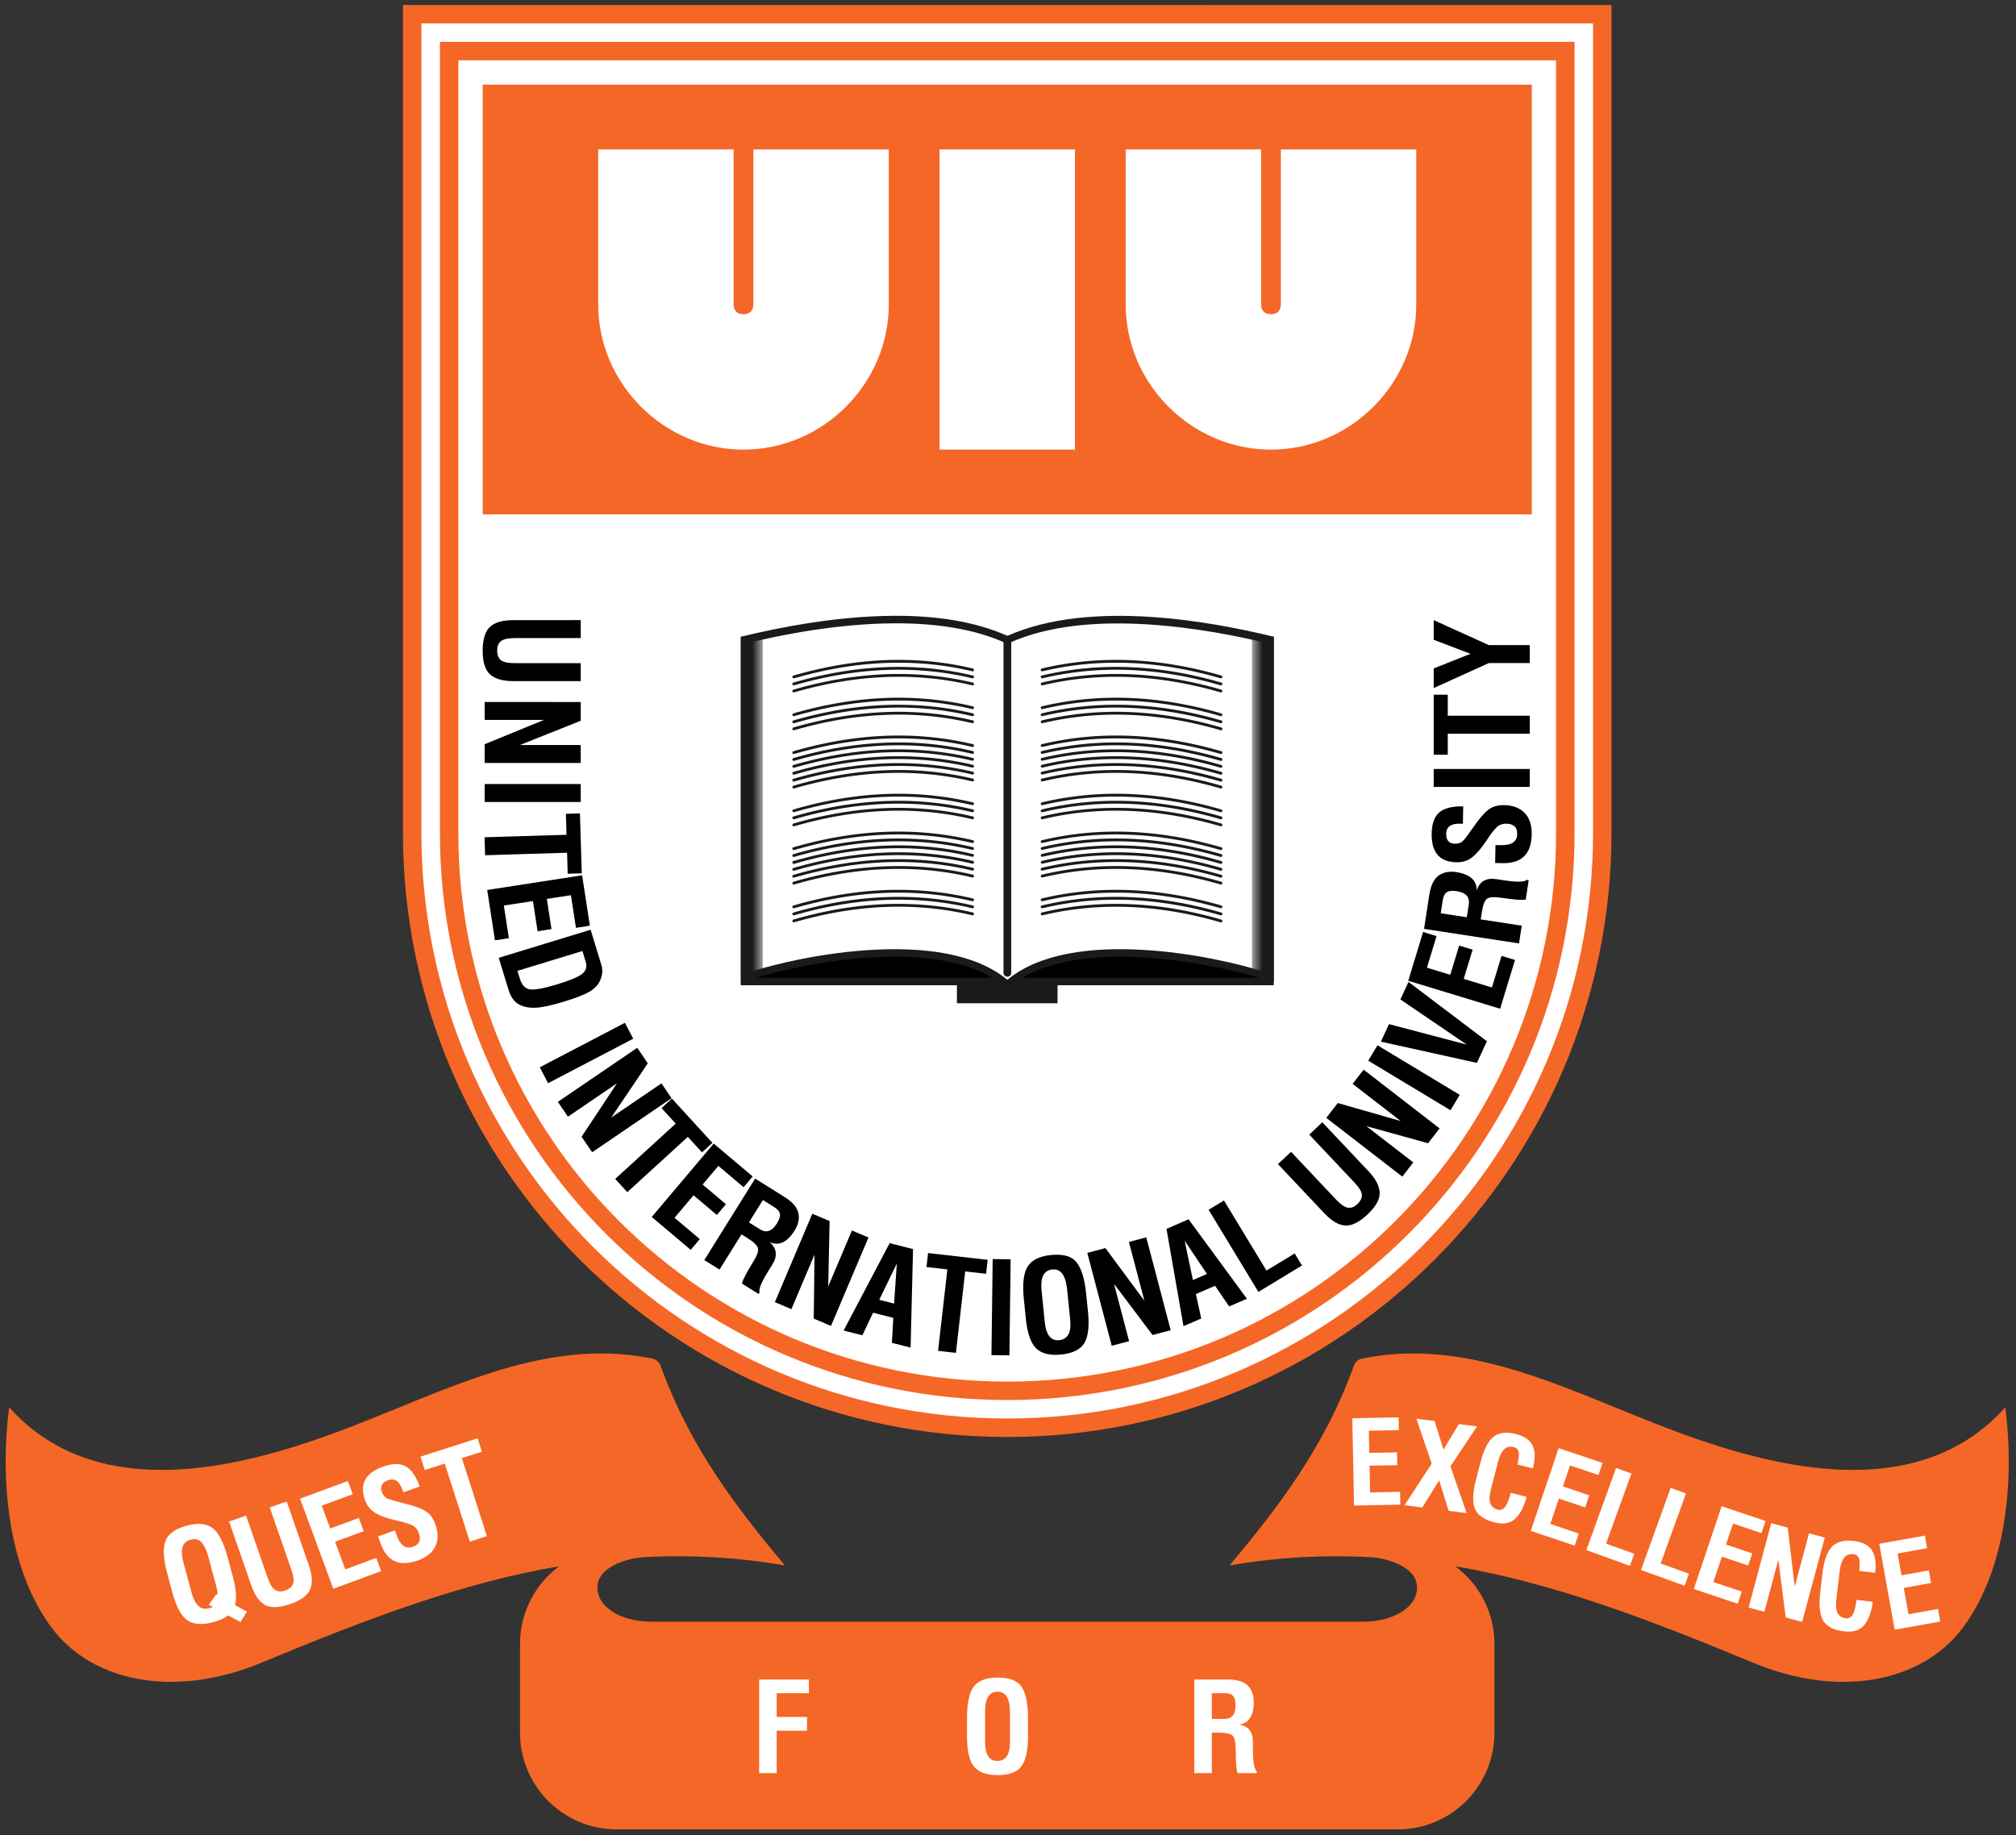 <?xml version="1.0" encoding="UTF-8" standalone="no"?>
<!-- Created with Inkscape (http://www.inkscape.org/) -->

<svg
   width="251.5"
   height="229"
   viewBox="0 0 66.543 60.59"
   version="1.1"
   id="svg5"
   xml:space="preserve"
   xmlns:xlink="http://www.w3.org/1999/xlink"
   xmlns="http://www.w3.org/2000/svg"
   xmlns:svg="http://www.w3.org/2000/svg"
   xmlns:rdf="http://www.w3.org/1999/02/22-rdf-syntax-ns#"
   xmlns:cc="http://creativecommons.org/ns#"
   xmlns:dc="http://purl.org/dc/elements/1.1/"><rect x="0" y="0" width="66.543" height="60.59" fill="#333333" stroke="none"/><title
     id="title8977">United International University - ইউনাইটেড ইন্টারন্যাশনাল ইউনিভার্সিটি</title><defs
     id="defs2"><linearGradient
       id="linearGradient9108"><stop
         style="stop-color:#1a1a1a;stop-opacity:1;"
         offset="0"
         id="stop9104" /><stop
         style="stop-color:#1a1a1a;stop-opacity:0;"
         offset="1"
         id="stop9106" /></linearGradient><linearGradient
       id="linearGradient8174"><stop
         style="stop-color:#1a1a1a;stop-opacity:1;"
         offset="0"
         id="stop8170" /><stop
         style="stop-color:#1a1a1a;stop-opacity:0;"
         offset="1"
         id="stop8172" /></linearGradient><linearGradient
       xlink:href="#linearGradient8174"
       id="linearGradient8664"
       gradientUnits="userSpaceOnUse"
       gradientTransform="matrix(-0.952,0,0,1,194.411,0)"
       x1="85.293"
       y1="55.536"
       x2="86.318"
       y2="55.536" /><linearGradient
       xlink:href="#linearGradient9108"
       id="linearGradient8756"
       gradientUnits="userSpaceOnUse"
       gradientTransform="matrix(0.952,0,0,1,4.06,0)"
       x1="85.293"
       y1="55.536"
       x2="86.318"
       y2="55.536" /><pattern
       id="EMFhbasepattern"
       patternUnits="userSpaceOnUse"
       width="6"
       height="6"
       x="0"
       y="0" /><pattern
       id="EMFhbasepattern-8"
       patternUnits="userSpaceOnUse"
       width="6"
       height="6"
       x="0"
       y="0" /><pattern
       id="EMFhbasepattern-7"
       patternUnits="userSpaceOnUse"
       width="6"
       height="6"
       x="0"
       y="0" /><pattern
       id="EMFhbasepattern-6"
       patternUnits="userSpaceOnUse"
       width="6"
       height="6"
       x="0"
       y="0" /></defs><g
     id="layer1"
     transform="translate(-26.212,-16.998)"><g
       id="g8973"
       transform="translate(0.198,0.166)"><g
         id="g8750"
         transform="matrix(0.581,0,0,0.581,1.749,11.117)"><path
           id="rect8694"
           style="opacity:1;fill:#ffffff;fill-opacity:1;fill-rule:evenodd;stroke-width:6;stop-color:#000000;stop-opacity:1"
           d="M 65.143,10.606 H 132.829 V 57.12 A 33.843,33.843 0 0 1 98.986,90.963 33.843,33.843 0 0 1 65.143,57.12 Z" /><g
           id="g8607"><g
             id="g3461"><path
               style="color:#000000;fill:#f56726;fill-opacity:1;fill-rule:evenodd"
               d="m 64.656,10.119 v 1.574 45.467 c 0,18.942 15.389,34.33 34.33,34.33 18.942,0 34.33,-15.389 34.33,-34.33 V 10.119 Z m 3.148,3.148 h 62.363 v 43.893 c 0,17.24 -13.942,31.182 -31.182,31.182 -17.24,0 -31.182,-13.942 -31.182,-31.182 z"
               id="path1027" /><path
               style="color:#000000;fill:#ffffff;fill-rule:evenodd"
               d="m 65.705,11.168 v 0.525 45.467 c 0,18.374 14.907,33.279 33.281,33.279 18.374,0 33.281,-14.905 33.281,-33.279 V 11.168 Z m 1.051,1.049 H 131.217 v 44.943 c 0,17.807 -14.423,32.23 -32.23,32.23 -17.807,0 -32.23,-14.423 -32.23,-32.23 z"
               id="path1016" /></g><g
             id="g8584"><path
               id="rect5410"
               style="display:inline;fill:#f56726;fill-opacity:1;fill-rule:evenodd;stroke-width:0.844;stop-color:#000000"
               d="m 69.186,14.648 h 59.602 V 39.063 H 69.186 Z" /><g
               id="g6374"
               transform="translate(-0.494,-0.305)"><path
                 style="font-variation-settings:normal;fill:#ffffff;fill-opacity:1;fill-rule:evenodd;stroke-width:0.38;stroke-linecap:butt;stroke-linejoin:miter;stroke-miterlimit:4;stroke-dasharray:none;stroke-dashoffset:0;stroke-opacity:1;stop-color:#000000"
                 d="m 95.634,18.633 v 17.057 h 7.694 v -17.057 z"
                 id="path6335" /><path
                 style="color:#000000;fill:#ffffff;fill-opacity:1;fill-rule:evenodd"
                 d="m 76.242,18.633 v 8.803 c 0,4.514 3.74,8.254 8.254,8.254 4.514,0 8.256,-3.74 8.256,-8.254 v -8.803 h -7.693 v 8.803 c 0,0.356 -0.207,0.561 -0.562,0.561 -0.356,0 -0.561,-0.205 -0.561,-0.561 v -8.803 z"
                 id="rect6329" /><path
                 style="color:#000000;fill:#ffffff;fill-opacity:1;fill-rule:evenodd"
                 d="m 106.209,18.633 v 8.803 c 0,4.514 3.74,8.254 8.254,8.254 4.514,5e-6 8.256,-3.74 8.256,-8.254 v -8.803 h -7.693 v 8.803 c 0,0.356 -0.207,0.561 -0.562,0.561 -0.356,-1e-6 -0.561,-0.205 -0.561,-0.561 v -8.803 z"
                 id="path6346" /></g></g><path
             id="path2163"
             style="font-size:7.276px;line-height:125%;font-family:'Helvetica Condensed';letter-spacing:0.204px;word-spacing:0px;stroke-width:0.613"
             d="m 123.215,45.073 v 1.116 l 2.089,0.799 -2.089,0.831 v 1.115 l 3.134,-1.421 h 2.323 v -1.02 h -2.323 z m -52.289,0.003 c -0.623,0 -1.069,0.131 -1.339,0.394 -0.268,0.263 -0.402,0.713 -0.402,1.35 0,0.639 0.14,1.086 0.42,1.339 0.282,0.253 0.722,0.38 1.321,0.38 h 3.83 v -1.02 h -3.744 c -0.388,0 -0.652,-0.057 -0.792,-0.171 -0.14,-0.111 -0.21,-0.297 -0.21,-0.558 0,-0.242 0.075,-0.418 0.224,-0.529 0.152,-0.111 0.411,-0.167 0.778,-0.167 h 3.744 v -1.02 z m 52.289,4.237 v 3.407 h 0.799 v -1.194 h 4.658 v -1.02 h -4.658 v -1.194 z m -53.916,0.412 v 1.02 h 3.368 l -3.368,1.379 v 1.066 h 5.457 v -1.02 h -3.453 l 3.453,-1.378 v -1.066 z m 53.916,3.807 v 1.02 h 5.457 v -1.02 z m -53.916,0.856 v 1.02 h 5.457 v -1.02 z m 57.853,1.2 c -0.347,0.005 -0.631,0.096 -0.852,0.274 -0.238,0.187 -0.512,0.509 -0.821,0.965 -0.295,0.423 -0.496,0.689 -0.605,0.798 -0.111,0.107 -0.26,0.159 -0.448,0.155 -0.341,-0.006 -0.508,-0.194 -0.501,-0.564 0.007,-0.393 0.263,-0.585 0.767,-0.575 l 0.181,0.004 0.019,-0.988 c -0.618,-0.012 -1.068,0.101 -1.35,0.337 -0.284,0.234 -0.431,0.636 -0.442,1.207 -0.02,1.07 0.449,1.615 1.408,1.633 0.35,0.007 0.654,-0.092 0.908,-0.296 0.255,-0.206 0.514,-0.509 0.777,-0.91 0.254,-0.386 0.453,-0.647 0.598,-0.784 0.145,-0.139 0.33,-0.207 0.554,-0.203 0.417,0.008 0.622,0.205 0.614,0.591 -0.008,0.431 -0.314,0.641 -0.918,0.629 l -0.316,-0.006 -0.019,1.02 0.426,0.008 c 1.08,0.02 1.63,-0.524 1.651,-1.632 0.01,-0.526 -0.123,-0.932 -0.4,-1.219 -0.277,-0.287 -0.665,-0.436 -1.164,-0.445 -0.024,-4.45e-4 -0.047,-3.24e-4 -0.07,0 z m -52.44,0.467 -0.799,0.024 0.036,1.193 -4.656,0.141 0.031,1.02 4.656,-0.141 0.036,1.193 0.799,-0.024 z m 49.492,3.316 c -0.277,0.002 -0.515,0.077 -0.716,0.224 -0.267,0.194 -0.442,0.56 -0.525,1.098 l -0.295,1.924 5.394,0.827 0.155,-1.008 -2.332,-0.358 0.056,-0.365 c 0.069,-0.449 0.173,-0.721 0.312,-0.815 0.137,-0.094 0.421,-0.108 0.854,-0.041 0.693,0.106 1.139,0.137 1.337,0.094 l 0.169,-1.103 -0.098,-0.015 c -0.154,0.127 -0.591,0.136 -1.312,0.025 l -0.422,-0.065 c -0.295,-0.045 -0.536,-0.014 -0.722,0.094 -0.187,0.108 -0.32,0.292 -0.401,0.553 0.01,-0.578 -0.379,-0.928 -1.166,-1.049 -0.101,-0.015 -0.197,-0.023 -0.289,-0.022 z m -49.368,0.204 -5.393,0.833 0.441,2.861 0.79,-0.122 -0.286,-1.854 1.654,-0.255 0.264,1.714 0.79,-0.122 -0.265,-1.714 1.369,-0.211 0.286,1.854 0.79,-0.122 z m 49.425,0.882 c 0.079,-0.002 0.167,0.005 0.267,0.02 0.517,0.079 0.744,0.33 0.68,0.751 l -0.112,0.73 -1.482,-0.227 0.112,-0.731 c 0.035,-0.232 0.112,-0.387 0.229,-0.465 0.074,-0.05 0.176,-0.077 0.306,-0.08 z m -48.943,2.21 -5.219,1.595 0.553,1.811 c 0.124,0.405 0.319,0.683 0.585,0.832 0.273,0.149 0.599,0.213 0.976,0.192 0.377,-0.021 0.9,-0.134 1.568,-0.338 0.675,-0.206 1.156,-0.392 1.443,-0.556 0.289,-0.165 0.489,-0.361 0.6,-0.589 0.165,-0.32 0.2,-0.635 0.106,-0.943 z m 47.295,0.128 -0.843,2.77 5.22,1.59 0.843,-2.77 -0.764,-0.233 -0.547,1.795 -1.601,-0.488 0.505,-1.658 -0.765,-0.233 -0.505,1.659 -1.325,-0.404 0.546,-1.795 z m -47.762,1.081 0.186,0.608 c 0.087,0.283 0.021,0.512 -0.195,0.687 -0.216,0.175 -0.683,0.372 -1.401,0.592 -0.757,0.231 -1.275,0.329 -1.556,0.294 -0.279,-0.036 -0.474,-0.237 -0.585,-0.602 l -0.138,-0.452 z m 46.932,1.755 -0.46,0.996 3.769,2.567 -4.417,-1.164 -0.46,0.997 5.455,1.205 0.567,-1.229 z m -44.517,2.324 -4.836,2.528 0.472,0.904 4.836,-2.528 z m 42.756,1.278 -0.527,0.873 4.674,2.817 0.526,-0.873 z m -42.055,0.143 -4.511,3.071 0.574,0.843 2.784,-1.895 -2.009,3.035 0.6,0.881 4.511,-3.071 -0.574,-0.843 -2.855,1.944 2.079,-3.083 z m 41.266,1.241 -0.624,0.807 2.732,2.112 -3.575,-1.022 -0.652,0.843 4.317,3.338 0.624,-0.807 -2.664,-2.06 3.507,0.97 0.652,-0.843 z m -39.296,1.645 -0.59,0.54 0.806,0.881 -3.438,3.143 0.688,0.752 3.438,-3.142 0.806,0.881 0.59,-0.539 z m 36.95,1.346 -0.742,0.7 2.569,2.724 c 0.267,0.283 0.406,0.514 0.42,0.693 0.015,0.178 -0.072,0.356 -0.261,0.535 -0.176,0.166 -0.356,0.233 -0.539,0.201 -0.185,-0.034 -0.403,-0.184 -0.655,-0.451 l -2.569,-2.724 -0.742,0.7 2.628,2.786 c 0.427,0.453 0.83,0.688 1.206,0.704 0.375,0.014 0.794,-0.197 1.257,-0.635 0.465,-0.439 0.694,-0.847 0.687,-1.224 -0.009,-0.379 -0.219,-0.786 -0.63,-1.222 z m -34.576,1.21 -3.519,4.171 2.213,1.867 0.515,-0.611 -1.434,-1.21 1.08,-1.279 1.325,1.118 0.515,-0.611 -1.325,-1.118 0.894,-1.059 1.434,1.21 0.515,-0.611 z m 2.354,1.99 -2.889,4.629 0.865,0.54 1.249,-2.001 0.313,0.196 c 0.386,0.241 0.595,0.443 0.626,0.608 0.033,0.163 -0.067,0.43 -0.299,0.802 -0.371,0.595 -0.576,0.992 -0.614,1.191 l 0.947,0.591 0.052,-0.084 c -0.056,-0.192 0.109,-0.597 0.495,-1.215 l 0.226,-0.362 c 0.158,-0.253 0.224,-0.487 0.198,-0.701 -0.025,-0.214 -0.142,-0.409 -0.35,-0.587 0.528,0.237 1.002,0.018 1.424,-0.657 0.216,-0.346 0.286,-0.68 0.211,-1.003 -0.073,-0.322 -0.34,-0.627 -0.803,-0.915 z m 0.442,1.217 0.627,0.392 c 0.199,0.124 0.311,0.255 0.336,0.394 0.027,0.14 -0.03,0.323 -0.172,0.55 -0.277,0.444 -0.596,0.553 -0.958,0.328 l -0.627,-0.391 z m 26.193,0.027 -0.872,0.529 2.829,4.666 2.476,-1.501 -0.414,-0.684 -1.604,0.973 z m -23.386,0.752 -2.128,5.024 0.939,0.398 1.313,-3.102 -0.044,3.639 0.981,0.415 2.128,-5.024 -0.939,-0.398 -1.347,3.18 0.078,-3.718 z m 21.375,0.318 -1.255,0.543 0.966,5.528 1.008,-0.436 -0.302,-1.387 1.089,-0.471 0.8,1.172 1.008,-0.436 z m -2.403,1.026 -0.987,0.259 0.879,3.339 -2.212,-2.988 -1.031,0.271 1.389,5.277 0.986,-0.259 -0.857,-3.257 2.191,2.906 1.03,-0.271 z m 2.18,0.186 1.268,1.894 -0.799,0.345 z m -16.759,0.141 -2.615,4.965 1.064,0.271 0.609,-1.282 1.15,0.294 -0.082,1.416 1.064,0.272 0.137,-5.597 z m 2.183,0.563 -0.09,0.794 1.186,0.135 -0.528,4.628 1.013,0.115 0.528,-4.628 1.186,0.135 0.09,-0.794 z m 7.288,0.095 c -0.1,8.16e-4 -0.205,0.007 -0.316,0.018 -0.632,0.064 -1.067,0.277 -1.306,0.639 -0.239,0.362 -0.314,0.99 -0.224,1.883 l 0.11,1.082 c 0.085,0.837 0.282,1.403 0.59,1.701 0.309,0.297 0.781,0.414 1.417,0.349 0.657,-0.067 1.096,-0.282 1.316,-0.648 0.222,-0.368 0.293,-0.952 0.212,-1.753 l -0.111,-1.088 c -0.082,-0.811 -0.26,-1.392 -0.533,-1.743 -0.231,-0.298 -0.616,-0.445 -1.155,-0.44 z m -3.618,0.248 -0.07,5.457 1.02,0.013 0.07,-5.457 z m -5.446,0.254 -0.155,2.274 -0.844,-0.215 z m 8.919,0.332 c 0.427,0.004 0.679,0.383 0.755,1.136 l 0.175,1.729 c 0.073,0.721 -0.136,1.107 -0.629,1.157 -0.469,0.047 -0.742,-0.304 -0.818,-1.053 l -0.178,-1.76 c -0.076,-0.754 0.126,-1.155 0.607,-1.204 0.03,-0.003 0.059,-0.004 0.088,-0.004 z" /><g
             id="g3314"
             transform="matrix(1,0,0,1.009,1.5e-6,-0.651)"><path
               id="rect6398"
               style="font-variation-settings:normal;display:inline;fill:#1a1a1a;fill-opacity:1;fill-rule:evenodd;stroke-width:0.272;stroke-linecap:butt;stroke-linejoin:miter;stroke-miterlimit:4;stroke-dasharray:none;stroke-dashoffset:0;stroke-opacity:1;stop-color:#000000"
               d="m 83.848,46.253 v 19.627 h 12.28 v 1.014 h 2.858 2.858 v -1.014 h 12.28 V 46.253 Z" /><rect
               style="font-variation-settings:normal;opacity:1;fill:#000000;fill-opacity:1;fill-rule:evenodd;stroke-width:0.384;stroke-linecap:butt;stroke-linejoin:miter;stroke-miterlimit:4;stroke-dasharray:none;stroke-dashoffset:0;stroke-opacity:1;stop-color:#000000;stop-opacity:1"
               id="rect2614"
               width="29.226"
               height="3.606"
               x="84.374"
               y="61.856" /><g
               id="g9744"
               transform="matrix(1.037,0,0,1,-3.913,0.282)"><path
                 id="path8654"
                 style="font-variation-settings:normal;fill:#ffffff;fill-opacity:1;stroke:none;stroke-width:0.423;stroke-linecap:butt;stroke-linejoin:miter;stroke-miterlimit:4;stroke-dasharray:none;stroke-dashoffset:0;stroke-opacity:1;stop-color:#000000"
                 d="m 93.015,45.003 c -3.192,0.019 -6.332,0.679 -8.166,1.134 V 65.145 C 87.713,64.156 95.847,62.457 99.235,65.54 102.624,62.457 110.758,64.156 113.622,65.145 V 46.137 c -3.089,-0.766 -9.884,-2.114 -14.387,0 -1.829,-0.859 -4.037,-1.147 -6.22,-1.134 z" /><path
                 style="color:#000000;fill:#1a1a1a;fill-opacity:1"
                 d="m 93.014,44.791 c -3.22,0.019 -6.374,0.683 -8.217,1.141 l -0.16,0.039 v 19.473 l 0.281,-0.098 c 1.409,-0.487 4.15,-1.157 6.939,-1.318 2.789,-0.162 5.619,0.196 7.236,1.668 l 0.141,0.131 0.143,-0.131 c 1.618,-1.472 4.447,-1.83 7.236,-1.668 2.789,0.162 5.53,0.832 6.939,1.318 l 0.281,0.098 V 45.971 l -0.16,-0.039 c -3.084,-0.765 -9.827,-2.117 -14.434,-0.012 -1.856,-0.85 -4.055,-1.142 -6.227,-1.129 z m 0.002,0.424 c 2.164,-0.013 4.343,0.275 6.129,1.113 l 0.09,0.043 0.092,-0.043 c 4.344,-2.04 10.959,-0.778 14.084,-0.012 v 18.555 c -1.501,-0.493 -4.066,-1.111 -6.773,-1.268 -2.775,-0.161 -5.62,0.171 -7.402,1.688 -1.782,-1.516 -4.626,-1.848 -7.4,-1.688 -2.708,0.157 -5.273,0.775 -6.773,1.268 v -18.562 c 1.841,-0.451 4.863,-1.076 7.955,-1.094 z"
                 id="path8656" /><path
                 id="path8660"
                 style="fill:url(#linearGradient8664);fill-opacity:1;fill-rule:evenodd;stroke-width:0.72;stop-color:#000000"
                 d="m 113.622,46.137 -0.987,-0.244 v 18.932 l 0.987,0.356 z" /><path
                 id="path8306"
                 style="color:#000000;fill:#1a1a1a;fill-opacity:1;stroke-width:1;stroke-linecap:round;stroke-dasharray:none"
                 d="m 105.324,47.274 c -1.427,-0.01 -2.827,0.151 -4.199,0.486 a 0.079,0.079 0 0 0 -0.058,0.096 0.079,0.079 0 0 0 0.096,0.059 c 3.107,-0.758 6.356,-0.616 9.748,0.396 a 0.079,0.079 0 0 0 0.1,-0.055 0.079,0.079 0 0 0 -0.053,-0.098 c -1.707,-0.509 -3.38,-0.801 -5.019,-0.869 -0.205,-0.009 -0.41,-0.014 -0.613,-0.015 z m -0.305,0.397 c -1.321,0.013 -2.62,0.174 -3.894,0.485 a 0.079,0.079 0 0 0 -0.058,0.096 0.079,0.079 0 0 0 0.096,0.058 c 3.107,-0.758 6.356,-0.616 9.748,0.396 a 0.079,0.079 0 0 0 0.1,-0.055 0.079,0.079 0 0 0 -0.053,-0.098 c -1.707,-0.509 -3.38,-0.801 -5.019,-0.869 -0.307,-0.013 -0.613,-0.018 -0.918,-0.014 z m 0.305,0.398 c -1.427,-0.011 -2.827,0.149 -4.199,0.484 a 0.079,0.079 0 0 0 -0.058,0.096 0.079,0.079 0 0 0 0.096,0.058 c 3.107,-0.758 6.356,-0.616 9.748,0.396 a 0.079,0.079 0 0 0 0.1,-0.053 0.079,0.079 0 0 0 -0.053,-0.099 c -1.707,-0.509 -3.38,-0.8 -5.019,-0.868 -0.205,-0.009 -0.41,-0.013 -0.613,-0.015 z m 0,1.336 c -1.427,-0.01 -2.827,0.151 -4.199,0.486 a 0.079,0.079 0 0 0 -0.058,0.096 0.079,0.079 0 0 0 0.096,0.058 c 3.107,-0.758 6.356,-0.616 9.748,0.396 a 0.079,0.079 0 0 0 0.1,-0.054 0.079,0.079 0 0 0 -0.053,-0.098 c -1.707,-0.509 -3.38,-0.801 -5.019,-0.869 -0.205,-0.009 -0.41,-0.014 -0.613,-0.015 z m 0,0.396 c -1.427,-0.01 -2.827,0.151 -4.199,0.486 a 0.079,0.079 0 0 0 -0.058,0.096 0.079,0.079 0 0 0 0.096,0.058 c 3.107,-0.758 6.356,-0.615 9.748,0.397 a 0.079,0.079 0 0 0 0.1,-0.055 0.079,0.079 0 0 0 -0.053,-0.098 c -1.707,-0.509 -3.38,-0.801 -5.019,-0.869 -0.205,-0.009 -0.41,-0.014 -0.613,-0.015 z m -0.305,0.398 c -1.321,0.013 -2.62,0.173 -3.894,0.484 a 0.079,0.079 0 0 0 -0.058,0.096 0.079,0.079 0 0 0 0.096,0.059 c 3.107,-0.758 6.356,-0.616 9.748,0.396 a 0.079,0.079 0 0 0 0.1,-0.053 0.079,0.079 0 0 0 -0.053,-0.1 c -1.707,-0.509 -3.38,-0.799 -5.019,-0.867 -0.307,-0.013 -0.613,-0.018 -0.918,-0.015 z m 0.305,1.336 c -1.427,-0.01 -2.827,0.151 -4.199,0.486 a 0.079,0.079 0 0 0 -0.058,0.096 0.079,0.079 0 0 0 0.096,0.059 c 3.107,-0.758 6.356,-0.616 9.748,0.396 a 0.079,0.079 0 0 0 0.1,-0.055 0.079,0.079 0 0 0 -0.053,-0.098 c -1.707,-0.509 -3.38,-0.801 -5.019,-0.869 -0.205,-0.009 -0.41,-0.014 -0.613,-0.015 z m 0,0.389 c -1.427,-0.01 -2.827,0.151 -4.199,0.486 a 0.079,0.079 0 0 0 -0.058,0.096 0.079,0.079 0 0 0 0.096,0.059 c 3.107,-0.758 6.356,-0.618 9.748,0.394 a 0.079,0.079 0 0 0 0.1,-0.053 0.079,0.079 0 0 0 -0.053,-0.1 c -1.707,-0.509 -3.38,-0.799 -5.019,-0.867 -0.205,-0.009 -0.41,-0.014 -0.613,-0.015 z m 0,0.389 c -1.427,-0.011 -2.827,0.149 -4.199,0.484 a 0.079,0.079 0 0 0 -0.058,0.096 0.079,0.079 0 0 0 0.096,0.058 c 3.107,-0.758 6.356,-0.616 9.748,0.396 a 0.079,0.079 0 0 0 0.1,-0.053 0.079,0.079 0 0 0 -0.053,-0.099 c -1.707,-0.509 -3.38,-0.8 -5.019,-0.868 -0.205,-0.009 -0.41,-0.013 -0.613,-0.015 z m 0,0.387 c -1.427,-0.01 -2.827,0.151 -4.199,0.486 a 0.079,0.079 0 0 0 -0.058,0.096 0.079,0.079 0 0 0 0.096,0.058 c 3.107,-0.758 6.356,-0.616 9.748,0.396 a 0.079,0.079 0 0 0 0.1,-0.054 0.079,0.079 0 0 0 -0.053,-0.098 c -1.707,-0.509 -3.38,-0.801 -5.019,-0.869 -0.205,-0.009 -0.41,-0.014 -0.613,-0.015 z m 0,0.389 c -1.427,-0.01 -2.827,0.151 -4.199,0.486 a 0.079,0.079 0 0 0 -0.058,0.096 0.079,0.079 0 0 0 0.096,0.057 c 3.107,-0.758 6.356,-0.616 9.748,0.396 a 0.079,0.079 0 0 0 0.1,-0.053 0.079,0.079 0 0 0 -0.053,-0.1 c -1.707,-0.509 -3.38,-0.799 -5.019,-0.867 -0.205,-0.009 -0.41,-0.014 -0.613,-0.015 z m 0,0.387 c -1.427,-0.01 -2.827,0.151 -4.199,0.486 a 0.079,0.079 0 0 0 -0.058,0.096 0.079,0.079 0 0 0 0.096,0.059 c 3.107,-0.758 6.356,-0.616 9.748,0.396 a 0.079,0.079 0 0 0 0.1,-0.055 0.079,0.079 0 0 0 -0.053,-0.098 c -1.707,-0.509 -3.38,-0.801 -5.019,-0.869 -0.205,-0.009 -0.41,-0.014 -0.613,-0.015 z m 0,1.338 c -1.427,-0.01 -2.827,0.151 -4.199,0.486 a 0.079,0.079 0 0 0 -0.058,0.096 0.079,0.079 0 0 0 0.096,0.059 c 3.107,-0.758 6.356,-0.618 9.748,0.394 a 0.079,0.079 0 0 0 0.1,-0.053 0.079,0.079 0 0 0 -0.053,-0.098 c -1.707,-0.509 -3.38,-0.801 -5.019,-0.869 -0.205,-0.009 -0.41,-0.014 -0.613,-0.015 z m -0.305,0.397 c -1.321,0.013 -2.62,0.174 -3.894,0.485 a 0.079,0.079 0 0 0 -0.058,0.096 0.079,0.079 0 0 0 0.096,0.059 c 3.107,-0.758 6.356,-0.616 9.748,0.396 a 0.079,0.079 0 0 0 0.1,-0.055 0.079,0.079 0 0 0 -0.053,-0.098 c -1.707,-0.509 -3.38,-0.801 -5.019,-0.869 -0.307,-0.013 -0.613,-0.018 -0.918,-0.014 z m 0.305,0.398 c -1.427,-0.011 -2.827,0.149 -4.199,0.484 a 0.079,0.079 0 0 0 -0.058,0.096 0.079,0.079 0 0 0 0.096,0.058 c 3.107,-0.758 6.356,-0.616 9.748,0.396 a 0.079,0.079 0 0 0 0.1,-0.053 0.079,0.079 0 0 0 -0.053,-0.099 c -1.707,-0.509 -3.38,-0.8 -5.019,-0.868 -0.205,-0.009 -0.41,-0.013 -0.613,-0.015 z m 0,1.336 c -1.427,-0.01 -2.827,0.151 -4.199,0.486 a 0.079,0.079 0 0 0 -0.058,0.096 0.079,0.079 0 0 0 0.096,0.058 c 3.107,-0.758 6.356,-0.616 9.748,0.396 a 0.079,0.079 0 0 0 0.1,-0.054 0.079,0.079 0 0 0 -0.053,-0.098 c -1.707,-0.509 -3.38,-0.801 -5.019,-0.869 -0.205,-0.009 -0.41,-0.014 -0.613,-0.015 z m 0,0.389 c -1.427,-0.01 -2.827,0.151 -4.199,0.486 a 0.079,0.079 0 0 0 -0.058,0.096 0.079,0.079 0 0 0 0.096,0.058 c 3.107,-0.758 6.356,-0.617 9.748,0.395 a 0.079,0.079 0 0 0 0.1,-0.053 0.079,0.079 0 0 0 -0.053,-0.1 c -1.707,-0.509 -3.38,-0.799 -5.019,-0.867 -0.205,-0.009 -0.41,-0.014 -0.613,-0.015 z m 0,0.387 c -1.427,-0.01 -2.827,0.151 -4.199,0.486 a 0.079,0.079 0 0 0 -0.058,0.096 0.079,0.079 0 0 0 0.096,0.059 c 3.107,-0.758 6.356,-0.616 9.748,0.396 a 0.079,0.079 0 0 0 0.1,-0.055 0.079,0.079 0 0 0 -0.053,-0.098 c -1.707,-0.509 -3.38,-0.801 -5.019,-0.869 -0.205,-0.009 -0.41,-0.014 -0.613,-0.015 z m 0,0.389 c -1.427,-0.01 -2.827,0.151 -4.199,0.486 a 0.079,0.079 0 0 0 -0.058,0.096 0.079,0.079 0 0 0 0.096,0.059 c 3.107,-0.758 6.356,-0.618 9.748,0.394 a 0.079,0.079 0 0 0 0.1,-0.053 0.079,0.079 0 0 0 -0.053,-0.098 c -1.707,-0.509 -3.38,-0.801 -5.019,-0.869 -0.205,-0.009 -0.41,-0.014 -0.613,-0.015 z m 0,0.389 c -1.427,-0.011 -2.827,0.149 -4.199,0.484 a 0.079,0.079 0 0 0 -0.058,0.098 0.079,0.079 0 0 0 0.096,0.057 c 3.107,-0.758 6.356,-0.616 9.748,0.396 a 0.079,0.079 0 0 0 0.1,-0.053 0.079,0.079 0 0 0 -0.053,-0.099 c -1.707,-0.509 -3.38,-0.8 -5.019,-0.868 -0.205,-0.009 -0.41,-0.013 -0.613,-0.015 z m 0,0.387 c -1.427,-0.01 -2.827,0.151 -4.199,0.486 a 0.079,0.079 0 0 0 -0.058,0.096 0.079,0.079 0 0 0 0.096,0.058 c 3.107,-0.758 6.356,-0.616 9.748,0.396 a 0.079,0.079 0 0 0 0.1,-0.054 0.079,0.079 0 0 0 -0.053,-0.098 c -1.707,-0.509 -3.38,-0.801 -5.019,-0.869 -0.205,-0.009 -0.41,-0.014 -0.613,-0.015 z m 0,1.338 c -1.427,-0.01 -2.827,0.151 -4.199,0.486 a 0.079,0.079 0 0 0 -0.058,0.096 0.079,0.079 0 0 0 0.096,0.058 c 3.107,-0.758 6.356,-0.617 9.748,0.395 a 0.079,0.079 0 0 0 0.1,-0.053 0.079,0.079 0 0 0 -0.053,-0.1 c -1.707,-0.509 -3.38,-0.799 -5.019,-0.867 -0.205,-0.009 -0.41,-0.014 -0.613,-0.015 z m 0,0.396 c -1.427,-0.01 -2.827,0.151 -4.199,0.486 a 0.079,0.079 0 0 0 -0.058,0.096 0.079,0.079 0 0 0 0.096,0.058 c 3.107,-0.758 6.356,-0.615 9.748,0.397 a 0.079,0.079 0 0 0 0.1,-0.055 0.079,0.079 0 0 0 -0.053,-0.098 c -1.707,-0.509 -3.38,-0.801 -5.019,-0.869 -0.205,-0.009 -0.41,-0.014 -0.613,-0.015 z m 0,0.396 c -1.427,-0.01 -2.827,0.151 -4.199,0.486 a 0.079,0.079 0 0 0 -0.058,0.096 0.079,0.079 0 0 0 0.096,0.059 c 3.107,-0.758 6.356,-0.616 9.748,0.396 a 0.079,0.079 0 0 0 0.1,-0.055 0.079,0.079 0 0 0 -0.053,-0.098 c -1.707,-0.509 -3.38,-0.801 -5.019,-0.869 -0.205,-0.009 -0.41,-0.014 -0.613,-0.015 z" /><path
                 id="path8748"
                 style="fill:url(#linearGradient8756);fill-opacity:1;fill-rule:evenodd;stroke-width:0.72;stop-color:#000000"
                 d="m 84.849,46.137 0.987,-0.244 v 18.932 l -0.987,0.356 z" /><path
                 id="path8752"
                 style="color:#000000;fill:#1a1a1a;fill-opacity:1;stroke-linecap:round"
                 d="m 93.147,47.274 c 1.427,-0.01 2.827,0.151 4.199,0.486 a 0.079,0.079 0 0 1 0.058,0.096 0.079,0.079 0 0 1 -0.096,0.059 c -3.107,-0.758 -6.356,-0.616 -9.748,0.396 a 0.079,0.079 0 0 1 -0.1,-0.055 0.079,0.079 0 0 1 0.053,-0.098 c 1.707,-0.509 3.38,-0.801 5.019,-0.869 0.205,-0.009 0.41,-0.014 0.613,-0.015 z m 0.305,0.397 c 1.321,0.013 2.62,0.174 3.894,0.485 a 0.079,0.079 0 0 1 0.058,0.096 0.079,0.079 0 0 1 -0.096,0.058 c -3.107,-0.758 -6.356,-0.616 -9.748,0.396 a 0.079,0.079 0 0 1 -0.1,-0.055 0.079,0.079 0 0 1 0.053,-0.098 c 1.707,-0.509 3.38,-0.801 5.019,-0.869 0.307,-0.013 0.613,-0.018 0.918,-0.014 z m -0.305,0.398 c 1.427,-0.011 2.827,0.149 4.199,0.484 a 0.079,0.079 0 0 1 0.058,0.096 0.079,0.079 0 0 1 -0.096,0.058 c -3.107,-0.758 -6.356,-0.616 -9.748,0.396 a 0.079,0.079 0 0 1 -0.1,-0.053 0.079,0.079 0 0 1 0.053,-0.099 c 1.707,-0.509 3.38,-0.8 5.019,-0.868 0.205,-0.009 0.41,-0.013 0.613,-0.015 z m 0,1.336 c 1.427,-0.01 2.827,0.151 4.199,0.486 a 0.079,0.079 0 0 1 0.058,0.096 0.079,0.079 0 0 1 -0.096,0.058 c -3.107,-0.758 -6.356,-0.616 -9.748,0.396 a 0.079,0.079 0 0 1 -0.1,-0.054 0.079,0.079 0 0 1 0.053,-0.098 c 1.707,-0.509 3.38,-0.801 5.019,-0.869 0.205,-0.009 0.41,-0.014 0.613,-0.015 z m 0,0.396 c 1.427,-0.01 2.827,0.151 4.199,0.486 a 0.079,0.079 0 0 1 0.058,0.096 0.079,0.079 0 0 1 -0.096,0.058 c -3.107,-0.758 -6.356,-0.615 -9.748,0.397 a 0.079,0.079 0 0 1 -0.1,-0.055 0.079,0.079 0 0 1 0.053,-0.098 c 1.707,-0.509 3.38,-0.801 5.019,-0.869 0.205,-0.009 0.41,-0.014 0.613,-0.015 z m 0.305,0.398 c 1.321,0.013 2.62,0.173 3.894,0.484 a 0.079,0.079 0 0 1 0.058,0.096 0.079,0.079 0 0 1 -0.096,0.059 c -3.107,-0.758 -6.356,-0.616 -9.748,0.396 a 0.079,0.079 0 0 1 -0.1,-0.053 0.079,0.079 0 0 1 0.053,-0.1 c 1.707,-0.509 3.38,-0.799 5.019,-0.867 0.307,-0.013 0.613,-0.018 0.918,-0.015 z m -0.305,1.336 c 1.427,-0.01 2.827,0.151 4.199,0.486 a 0.079,0.079 0 0 1 0.058,0.096 0.079,0.079 0 0 1 -0.096,0.059 c -3.107,-0.758 -6.356,-0.616 -9.748,0.396 a 0.079,0.079 0 0 1 -0.1,-0.055 0.079,0.079 0 0 1 0.053,-0.098 c 1.707,-0.509 3.38,-0.801 5.019,-0.869 0.205,-0.009 0.41,-0.014 0.613,-0.015 z m 0,0.389 c 1.427,-0.01 2.827,0.151 4.199,0.486 a 0.079,0.079 0 0 1 0.058,0.096 0.079,0.079 0 0 1 -0.096,0.059 c -3.107,-0.758 -6.356,-0.618 -9.748,0.394 a 0.079,0.079 0 0 1 -0.1,-0.053 0.079,0.079 0 0 1 0.053,-0.1 c 1.707,-0.509 3.38,-0.799 5.019,-0.867 0.205,-0.009 0.41,-0.014 0.613,-0.015 z m 0,0.389 c 1.427,-0.011 2.827,0.149 4.199,0.484 a 0.079,0.079 0 0 1 0.058,0.096 0.079,0.079 0 0 1 -0.096,0.058 c -3.107,-0.758 -6.356,-0.616 -9.748,0.396 a 0.079,0.079 0 0 1 -0.1,-0.053 0.079,0.079 0 0 1 0.053,-0.099 c 1.707,-0.509 3.38,-0.8 5.019,-0.868 0.205,-0.009 0.41,-0.013 0.613,-0.015 z m 0,0.387 c 1.427,-0.01 2.827,0.151 4.199,0.486 a 0.079,0.079 0 0 1 0.058,0.096 0.079,0.079 0 0 1 -0.096,0.058 c -3.107,-0.758 -6.356,-0.616 -9.748,0.396 a 0.079,0.079 0 0 1 -0.1,-0.054 0.079,0.079 0 0 1 0.053,-0.098 c 1.707,-0.509 3.38,-0.801 5.019,-0.869 0.205,-0.009 0.41,-0.014 0.613,-0.015 z m 0,0.389 c 1.427,-0.01 2.827,0.151 4.199,0.486 a 0.079,0.079 0 0 1 0.058,0.096 0.079,0.079 0 0 1 -0.096,0.057 c -3.107,-0.758 -6.356,-0.616 -9.748,0.396 a 0.079,0.079 0 0 1 -0.1,-0.053 0.079,0.079 0 0 1 0.053,-0.1 c 1.707,-0.509 3.38,-0.799 5.019,-0.867 0.205,-0.009 0.41,-0.014 0.613,-0.015 z m 0,0.387 c 1.427,-0.01 2.827,0.151 4.199,0.486 a 0.079,0.079 0 0 1 0.058,0.096 0.079,0.079 0 0 1 -0.096,0.059 c -3.107,-0.758 -6.356,-0.616 -9.748,0.396 a 0.079,0.079 0 0 1 -0.1,-0.055 0.079,0.079 0 0 1 0.053,-0.098 c 1.707,-0.509 3.38,-0.801 5.019,-0.869 0.205,-0.009 0.41,-0.014 0.613,-0.015 z m 0,1.338 c 1.427,-0.01 2.827,0.151 4.199,0.486 a 0.079,0.079 0 0 1 0.058,0.096 0.079,0.079 0 0 1 -0.096,0.059 c -3.107,-0.758 -6.356,-0.618 -9.748,0.394 a 0.079,0.079 0 0 1 -0.1,-0.053 0.079,0.079 0 0 1 0.053,-0.098 c 1.707,-0.509 3.38,-0.801 5.019,-0.869 0.205,-0.009 0.41,-0.014 0.613,-0.015 z m 0.305,0.397 c 1.321,0.013 2.62,0.174 3.894,0.485 a 0.079,0.079 0 0 1 0.058,0.096 0.079,0.079 0 0 1 -0.096,0.059 c -3.107,-0.758 -6.356,-0.616 -9.748,0.396 a 0.079,0.079 0 0 1 -0.1,-0.055 0.079,0.079 0 0 1 0.053,-0.098 c 1.707,-0.509 3.38,-0.801 5.019,-0.869 0.307,-0.013 0.613,-0.018 0.918,-0.014 z m -0.305,0.398 c 1.427,-0.011 2.827,0.149 4.199,0.484 a 0.079,0.079 0 0 1 0.058,0.096 0.079,0.079 0 0 1 -0.096,0.058 c -3.107,-0.758 -6.356,-0.616 -9.748,0.396 a 0.079,0.079 0 0 1 -0.1,-0.053 0.079,0.079 0 0 1 0.053,-0.099 c 1.707,-0.509 3.38,-0.8 5.019,-0.868 0.205,-0.009 0.41,-0.013 0.613,-0.015 z m 0,1.336 c 1.427,-0.01 2.827,0.151 4.199,0.486 a 0.079,0.079 0 0 1 0.058,0.096 0.079,0.079 0 0 1 -0.096,0.058 c -3.107,-0.758 -6.356,-0.616 -9.748,0.396 a 0.079,0.079 0 0 1 -0.1,-0.054 0.079,0.079 0 0 1 0.053,-0.098 c 1.707,-0.509 3.38,-0.801 5.019,-0.869 0.205,-0.009 0.41,-0.014 0.613,-0.015 z m 0,0.389 c 1.427,-0.01 2.827,0.151 4.199,0.486 a 0.079,0.079 0 0 1 0.058,0.096 0.079,0.079 0 0 1 -0.096,0.058 c -3.107,-0.758 -6.356,-0.617 -9.748,0.395 a 0.079,0.079 0 0 1 -0.1,-0.053 0.079,0.079 0 0 1 0.053,-0.1 c 1.707,-0.509 3.38,-0.799 5.019,-0.867 0.205,-0.009 0.41,-0.014 0.613,-0.015 z m 0,0.387 c 1.427,-0.01 2.827,0.151 4.199,0.486 a 0.079,0.079 0 0 1 0.058,0.096 0.079,0.079 0 0 1 -0.096,0.059 c -3.107,-0.758 -6.356,-0.616 -9.748,0.396 a 0.079,0.079 0 0 1 -0.1,-0.055 0.079,0.079 0 0 1 0.053,-0.098 c 1.707,-0.509 3.38,-0.801 5.019,-0.869 0.205,-0.009 0.41,-0.014 0.613,-0.015 z m 0,0.389 c 1.427,-0.01 2.827,0.151 4.199,0.486 a 0.079,0.079 0 0 1 0.058,0.096 0.079,0.079 0 0 1 -0.096,0.059 c -3.107,-0.758 -6.356,-0.618 -9.748,0.394 a 0.079,0.079 0 0 1 -0.1,-0.053 0.079,0.079 0 0 1 0.053,-0.098 c 1.707,-0.509 3.38,-0.801 5.019,-0.869 0.205,-0.009 0.41,-0.014 0.613,-0.015 z m 0,0.389 c 1.427,-0.011 2.827,0.149 4.199,0.484 a 0.079,0.079 0 0 1 0.058,0.098 0.079,0.079 0 0 1 -0.096,0.057 c -3.107,-0.758 -6.356,-0.616 -9.748,0.396 a 0.079,0.079 0 0 1 -0.1,-0.053 0.079,0.079 0 0 1 0.053,-0.099 c 1.707,-0.509 3.38,-0.8 5.019,-0.868 0.205,-0.009 0.41,-0.013 0.613,-0.015 z m 0,0.387 c 1.427,-0.01 2.827,0.151 4.199,0.486 a 0.079,0.079 0 0 1 0.058,0.096 0.079,0.079 0 0 1 -0.096,0.058 c -3.107,-0.758 -6.356,-0.616 -9.748,0.396 a 0.079,0.079 0 0 1 -0.1,-0.054 0.079,0.079 0 0 1 0.053,-0.098 c 1.707,-0.509 3.38,-0.801 5.019,-0.869 0.205,-0.009 0.41,-0.014 0.613,-0.015 z m 0,1.338 c 1.427,-0.01 2.827,0.151 4.199,0.486 a 0.079,0.079 0 0 1 0.058,0.096 0.079,0.079 0 0 1 -0.096,0.058 c -3.107,-0.758 -6.356,-0.617 -9.748,0.395 a 0.079,0.079 0 0 1 -0.1,-0.053 0.079,0.079 0 0 1 0.053,-0.1 c 1.707,-0.509 3.38,-0.799 5.019,-0.867 0.205,-0.009 0.41,-0.014 0.613,-0.015 z m 0,0.396 c 1.427,-0.01 2.827,0.151 4.199,0.486 a 0.079,0.079 0 0 1 0.058,0.096 0.079,0.079 0 0 1 -0.096,0.058 c -3.107,-0.758 -6.356,-0.615 -9.748,0.397 a 0.079,0.079 0 0 1 -0.1,-0.055 0.079,0.079 0 0 1 0.053,-0.098 c 1.707,-0.509 3.38,-0.801 5.019,-0.869 0.205,-0.009 0.41,-0.014 0.613,-0.015 z m 0,0.396 c 1.427,-0.01 2.827,0.151 4.199,0.486 a 0.079,0.079 0 0 1 0.058,0.096 0.079,0.079 0 0 1 -0.096,0.059 C 94.201,60.896 90.952,61.039 87.561,62.051 a 0.079,0.079 0 0 1 -0.1,-0.055 0.079,0.079 0 0 1 0.053,-0.098 c 1.707,-0.509 3.38,-0.801 5.019,-0.869 0.205,-0.009 0.41,-0.014 0.613,-0.015 z" /><path
                 style="font-variation-settings:normal;opacity:1;fill:none;fill-opacity:1;stroke:#1a1a1a;stroke-width:0.423;stroke-linecap:round;stroke-linejoin:miter;stroke-miterlimit:4;stroke-dasharray:none;stroke-dashoffset:0;stroke-opacity:1;stop-color:#000000;stop-opacity:1"
                 d="m 99.235,46.137 v 18.766"
                 id="path9731" /></g></g></g></g><g
         id="g8884"><g
           id="g8281"
           transform="matrix(0.581,0,0,0.581,1.749,11.117)"><path
             id="rect3638"
             style="display:inline;opacity:1;fill:#f56726;fill-opacity:1;fill-rule:evenodd;stroke-width:0.311;stroke-dasharray:none;stop-color:#000000"
             d="m 76.009,86.745 c -5.628,-0.034 -10.896,3.068 -16.444,4.944 -4.836,1.635 -12.51,3.455 -17.282,-1.887 -0.532,4.171 -0.056,9.175 2.385,12.488 2.327,3.158 7.059,4.058 11.927,2.034 6.246,-2.597 11.531,-4.571 16.936,-5.486 -1.398,1.035 -2.223,2.67 -2.224,4.41 v 5.049 c 2e-6,3.032 2.458,5.49 5.49,5.49 h 22.189 22.189 c 3.032,0 5.49,-2.458 5.49,-5.49 v -5.049 c -9.8e-4,-1.739 -0.826,-3.375 -2.224,-4.41 5.404,0.915 10.69,2.889 16.936,5.486 4.867,2.024 9.6,1.124 11.927,-2.034 2.441,-3.313 2.917,-8.317 2.385,-12.488 -4.772,5.342 -12.446,3.522 -17.282,1.887 -5.548,-1.876 -10.817,-4.978 -16.444,-4.944 -0.94,0.006 -1.889,0.099 -2.852,0.299 -0.175,0.036 -0.363,0.207 -0.423,0.375 -1.662,4.63 -4.308,8.07 -7.069,11.37 2.644,-0.458 5.307,-0.612 7.993,-0.468 0.904,0.049 2.485,0.496 2.64,1.534 0.179,1.206 -1.225,2.13 -3.034,2.13 H 98.986 78.755 c -1.809,0 -3.214,-0.924 -3.034,-2.13 0.154,-1.038 1.735,-1.486 2.64,-1.534 2.686,-0.144 5.35,0.01 7.993,0.468 C 83.592,95.489 80.946,92.049 79.284,87.419 79.224,87.251 79.036,87.081 78.861,87.044 77.898,86.844 76.948,86.751 76.009,86.745 Z" /><path
             id="path4824"
             style="font-size:7.276px;line-height:125%;font-family:'Helvetica Condensed';letter-spacing:0px;word-spacing:0px;fill:#ffffff;fill-opacity:1;stroke-width:0.265"
             d="m 68.896,91.566 -3.244,1.041 0.244,0.761 1.136,-0.365 1.423,4.435 0.971,-0.312 -1.423,-4.435 1.137,-0.365 z m -4.645,1.461 c -0.214,0.003 -0.455,0.052 -0.724,0.148 -1.008,0.361 -1.35,0.993 -1.026,1.896 0.118,0.33 0.318,0.578 0.598,0.744 0.283,0.165 0.659,0.3 1.127,0.404 0.451,0.1 0.766,0.193 0.946,0.28 0.182,0.086 0.31,0.235 0.386,0.446 0.141,0.392 0.03,0.654 -0.334,0.784 -0.406,0.145 -0.711,-0.066 -0.915,-0.635 l -0.106,-0.298 -0.96,0.344 0.144,0.402 c 0.364,1.017 1.068,1.338 2.111,0.964 0.495,-0.177 0.828,-0.446 0.998,-0.807 0.17,-0.36 0.171,-0.776 0.003,-1.246 -0.128,-0.357 -0.322,-0.612 -0.583,-0.765 -0.26,-0.156 -0.658,-0.297 -1.194,-0.425 -0.5,-0.125 -0.82,-0.219 -0.961,-0.282 -0.139,-0.066 -0.241,-0.187 -0.304,-0.363 -0.115,-0.321 0.002,-0.544 0.349,-0.669 0.37,-0.133 0.64,0.039 0.81,0.514 l 0.061,0.171 0.93,-0.333 C 65.398,93.72 65.133,93.339 64.813,93.16 64.653,93.068 64.466,93.024 64.251,93.027 Z m -2.723,0.966 -2.717,1.002 1.888,5.12 2.717,-1.002 -0.276,-0.75 -1.76,0.649 -0.579,-1.57 1.627,-0.6 -0.277,-0.75 -1.626,0.6 -0.48,-1.3 1.76,-0.649 z m -3.477,1.164 -0.963,0.335 1.229,3.537 c 0.127,0.367 0.16,0.635 0.099,0.804 -0.059,0.169 -0.212,0.296 -0.458,0.381 -0.228,0.079 -0.419,0.067 -0.574,-0.038 -0.155,-0.107 -0.292,-0.334 -0.413,-0.681 L 55.742,95.959 l -0.963,0.335 1.257,3.618 c 0.204,0.588 0.475,0.967 0.812,1.136 0.336,0.167 0.805,0.145 1.407,-0.064 0.604,-0.21 0.98,-0.488 1.128,-0.836 0.147,-0.349 0.122,-0.807 -0.074,-1.373 z m -5.042,1.273 c -0.193,0.004 -0.405,0.038 -0.636,0.1 -0.666,0.179 -1.071,0.477 -1.216,0.894 -0.144,0.414 -0.106,1.028 0.113,1.842 l 0.283,1.05 c 0.227,0.842 0.519,1.376 0.877,1.604 0.36,0.224 0.837,0.257 1.431,0.097 0.389,-0.105 0.676,-0.234 0.863,-0.387 l 0.702,0.378 0.367,-0.592 -0.679,-0.377 c 0.107,-0.377 0.065,-0.918 -0.125,-1.622 l -0.284,-1.057 C 54.465,97.465 54.169,96.896 53.819,96.651 53.601,96.497 53.331,96.423 53.009,96.43 Z m -0.188,0.864 c 0.159,0.004 0.291,0.065 0.396,0.186 0.155,0.174 0.283,0.45 0.384,0.827 l 0.453,1.681 c 0.058,0.215 0.075,0.375 0.052,0.479 l -0.06,-0.032 -0.419,0.591 0.225,0.124 c -0.068,0.028 -0.144,0.053 -0.226,0.075 -0.46,0.124 -0.788,-0.178 -0.983,-0.905 l -0.46,-1.708 c -0.197,-0.732 -0.062,-1.161 0.404,-1.286 0.084,-0.023 0.162,-0.033 0.234,-0.032 z" /><path
             id="path4803"
             style="font-size:6.615px;line-height:125%;font-family:'Helvetica Condensed';letter-spacing:0px;word-spacing:0px;fill:#ffffff;fill-opacity:1;stroke-width:0.265"
             d="m 121.223,90.374 -2.632,0.052 0.098,4.96 2.632,-0.052 -0.015,-0.727 -1.705,0.034 -0.03,-1.521 1.576,-0.031 -0.015,-0.727 -1.576,0.031 -0.025,-1.259 1.705,-0.034 z m 1.007,0.076 0.872,2.553 -1.542,2.362 1.006,0.129 0.959,-1.538 0.537,1.729 1.025,0.131 -0.92,-2.658 1.508,-2.269 -1.035,-0.132 -0.869,1.452 -0.505,-1.627 z m 5.11,0.797 c -0.277,0.002 -0.514,0.076 -0.711,0.221 -0.313,0.231 -0.566,0.725 -0.761,1.482 l -0.261,1.016 c -0.181,0.705 -0.198,1.24 -0.049,1.605 0.151,0.363 0.521,0.62 1.109,0.772 0.498,0.128 0.891,0.058 1.178,-0.211 0.287,-0.269 0.502,-0.682 0.645,-1.241 l -0.898,-0.231 c -0.101,0.394 -0.21,0.663 -0.327,0.807 -0.116,0.141 -0.254,0.192 -0.412,0.151 -0.209,-0.054 -0.349,-0.171 -0.42,-0.351 -0.069,-0.18 -0.058,-0.45 0.034,-0.808 l 0.4,-1.558 c 0.171,-0.667 0.469,-0.946 0.892,-0.838 0.169,0.043 0.265,0.145 0.289,0.304 0.024,0.159 -0.003,0.387 -0.079,0.683 l 0.882,0.226 c 0.14,-0.546 0.136,-0.978 -0.014,-1.294 -0.15,-0.316 -0.469,-0.537 -0.957,-0.662 -0.195,-0.05 -0.375,-0.074 -0.541,-0.073 z m 2.971,0.876 -1.581,4.702 2.495,0.839 0.232,-0.689 -1.616,-0.544 0.485,-1.442 1.494,0.502 0.232,-0.689 -1.494,-0.502 0.402,-1.194 1.616,0.543 0.232,-0.689 z m 3.265,1.128 -1.689,4.664 2.475,0.897 0.248,-0.683 -1.604,-0.581 1.442,-3.981 z m 3.1,1.13 -1.683,4.667 2.476,0.893 0.246,-0.684 -1.605,-0.578 1.437,-3.983 z m 2.896,1.043 -1.58,4.703 2.495,0.838 0.232,-0.689 -1.617,-0.543 0.485,-1.442 1.494,0.502 0.232,-0.689 -1.494,-0.502 0.401,-1.194 1.616,0.543 0.232,-0.689 z m 2.818,0.964 -1.284,4.792 0.896,0.24 0.793,-2.957 0.418,3.282 0.936,0.251 1.284,-4.792 -0.895,-0.24 -0.813,3.032 -0.397,-3.356 z m 8.729,0.706 -2.591,0.466 0.877,4.882 2.591,-0.465 -0.129,-0.715 -1.678,0.301 -0.269,-1.497 1.551,-0.279 -0.129,-0.715 -1.551,0.279 -0.223,-1.24 1.679,-0.302 z m -4.334,0.284 c -0.394,2.3e-4 -0.706,0.111 -0.934,0.333 -0.279,0.271 -0.464,0.794 -0.556,1.57 l -0.122,1.042 c -0.085,0.723 -0.029,1.255 0.167,1.597 0.199,0.34 0.599,0.546 1.203,0.617 0.511,0.06 0.891,-0.063 1.139,-0.367 0.248,-0.305 0.406,-0.744 0.473,-1.317 l -0.92,-0.108 c -0.048,0.404 -0.12,0.685 -0.217,0.843 -0.096,0.156 -0.226,0.224 -0.388,0.205 -0.214,-0.025 -0.368,-0.122 -0.463,-0.291 -0.093,-0.169 -0.118,-0.438 -0.075,-0.806 l 0.188,-1.597 c 0.08,-0.684 0.337,-1.001 0.772,-0.95 0.173,0.02 0.282,0.108 0.327,0.263 0.045,0.155 0.049,0.384 0.013,0.688 l 0.904,0.106 c 0.066,-0.56 0.003,-0.987 -0.188,-1.281 -0.191,-0.293 -0.537,-0.47 -1.037,-0.529 -0.1,-0.012 -0.195,-0.018 -0.286,-0.018 z" /></g><path
           id="path8267"
           style="font-size:7.093px;line-height:125%;font-family:'Helvetica Condensed';letter-spacing:0px;word-spacing:0px;fill:#ffffff;fill-opacity:1;stroke:none;stroke-width:0.281"
           d="m 58.939,72.215 c -0.36,0 -0.617,0.095 -0.773,0.286 -0.156,0.191 -0.233,0.54 -0.233,1.049 v 0.616 c 0,0.476 0.078,0.807 0.235,0.992 0.157,0.185 0.417,0.278 0.779,0.278 0.374,0 0.634,-0.097 0.779,-0.29 0.146,-0.195 0.22,-0.52 0.22,-0.976 v -0.62 c 0,-0.462 -0.067,-0.799 -0.201,-1.013 -0.134,-0.215 -0.403,-0.322 -0.805,-0.322 z m -7.867,0.064 v 3.092 h 0.578 v -1.401 h 1.001 v -0.453 h -1.001 v -0.785 h 1.063 v -0.453 z m 14.363,0 v 3.092 h 0.578 v -1.337 h 0.209 c 0.258,0 0.419,0.035 0.483,0.105 0.064,0.068 0.097,0.227 0.097,0.475 0,0.397 0.021,0.65 0.062,0.757 h 0.632 v -0.056 c -0.085,-0.075 -0.127,-0.319 -0.127,-0.733 V 74.341 c 0,-0.169 -0.038,-0.302 -0.115,-0.397 -0.076,-0.095 -0.191,-0.154 -0.344,-0.177 0.325,-0.044 0.487,-0.292 0.487,-0.743 0,-0.231 -0.066,-0.413 -0.199,-0.545 -0.132,-0.133 -0.352,-0.199 -0.66,-0.199 z m -6.496,0.402 c 0.274,0 0.411,0.229 0.411,0.687 v 0.984 c 0,0.411 -0.14,0.616 -0.421,0.616 -0.267,0 -0.4,-0.214 -0.4,-0.64 v -1.002 c 0,-0.429 0.137,-0.644 0.411,-0.644 z m 7.074,0.05 h 0.419 c 0.133,0 0.226,0.03 0.28,0.089 0.055,0.059 0.083,0.164 0.083,0.316 0,0.297 -0.121,0.445 -0.362,0.445 h -0.419 z" /></g></g></g></svg>
